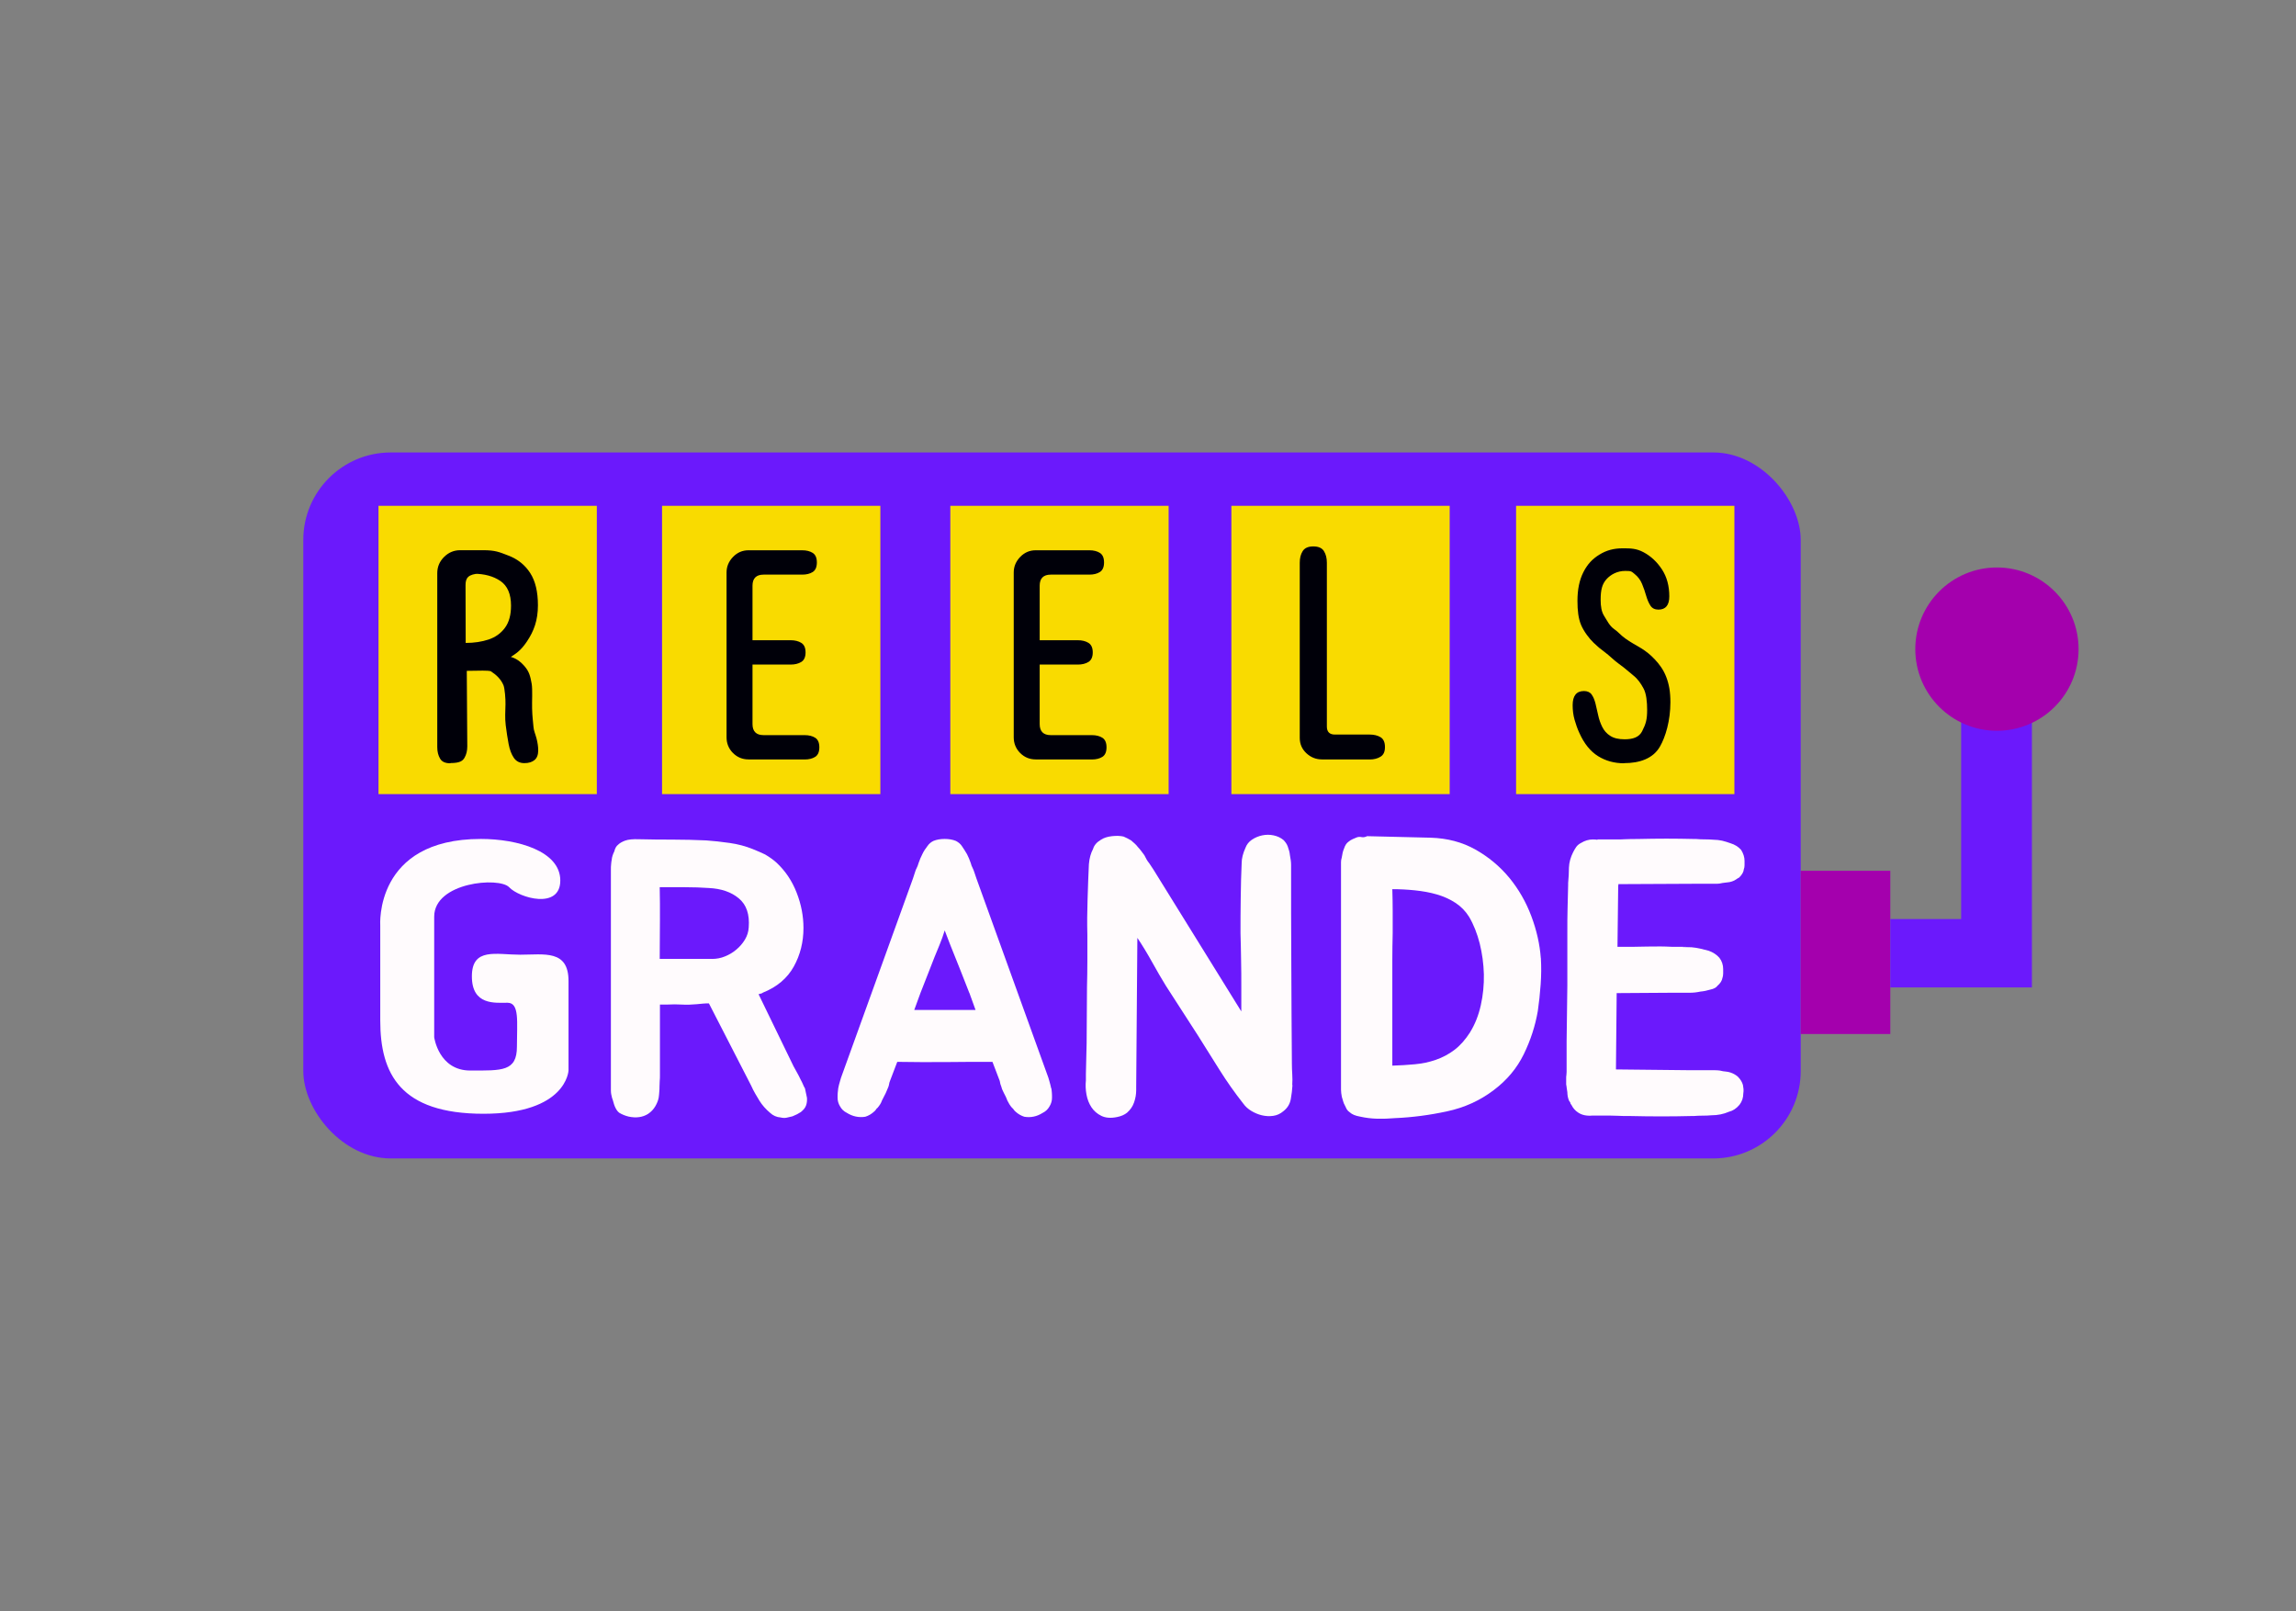 <svg id="eDELi3A1nz61" xmlns="http://www.w3.org/2000/svg" xmlns:xlink="http://www.w3.org/1999/xlink" viewBox="0 0 315 221" shape-rendering="geometricPrecision" text-rendering="geometricPrecision" project-id="76e454e6e0c24050b4e74b79df552a17" export-id="c7db26ad9a32456eb6023c7e13ac6f7f" cached="false" width="315" height="221">
<rect x="0" y="0" width="315" height="221" fill="#808080" stroke="none"/>
<style><![CDATA[
#eDELi3A1nz67_ts {animation: eDELi3A1nz67_ts__ts 3000ms linear infinite normal forwards}@keyframes eDELi3A1nz67_ts__ts { 0% {transform: translate(269.055px,130.65px) scale(1,1);animation-timing-function: cubic-bezier(0.47,0,0.745,0.715)} 10% {transform: translate(269.055px,130.65px) scale(1,0.549);animation-timing-function: cubic-bezier(0.39,0.575,0.565,1)} 20% {transform: translate(269.055px,130.65px) scale(1,1)} 100% {transform: translate(269.055px,130.65px) scale(1,1)}} #eDELi3A1nz68_to {animation: eDELi3A1nz68_to__to 3000ms linear infinite normal forwards}@keyframes eDELi3A1nz68_to__to { 0% {transform: translate(273.97px,89.05px);animation-timing-function: cubic-bezier(0.47,0,0.745,0.715)} 10% {transform: translate(273.97px,108.25px);animation-timing-function: cubic-bezier(0.39,0.575,0.565,1)} 20% {transform: translate(273.97px,89.05px)} 100% {transform: translate(273.97px,89.05px)}} #eDELi3A1nz625_to {animation: eDELi3A1nz625_to__to 3000ms linear infinite normal forwards}@keyframes eDELi3A1nz625_to__to { 0% {transform: translate(66.915px,90.095px)} 20% {transform: translate(66.915px,90.095px);animation-timing-function: cubic-bezier(0.455,0.03,0.515,0.955)} 36.667% {transform: translate(66.915px,124.075px)} 100% {transform: translate(66.915px,124.075px)}} #eDELi3A1nz626_to {animation: eDELi3A1nz626_to__to 3000ms linear infinite normal forwards}@keyframes eDELi3A1nz626_to__to { 0% {transform: translate(66.915px,54.729px)} 26.667% {transform: translate(66.915px,54.729px);animation-timing-function: cubic-bezier(0.455,0.03,0.515,0.955)} 43.333% {transform: translate(66.915px,90.095px)} 100% {transform: translate(66.915px,90.095px)}} #eDELi3A1nz630_to {animation: eDELi3A1nz630_to__to 3000ms linear infinite normal forwards}@keyframes eDELi3A1nz630_to__to { 0% {transform: translate(145.445px,89.84px)} 26.667% {transform: translate(145.445px,89.84px);animation-timing-function: cubic-bezier(0.455,0.03,0.515,0.955)} 43.333% {transform: translate(145.445px,123.82px)} 100% {transform: translate(145.445px,123.82px)}} #eDELi3A1nz631_to {animation: eDELi3A1nz631_to__to 3000ms linear infinite normal forwards}@keyframes eDELi3A1nz631_to__to { 0% {transform: translate(145.445px,55.04px)} 33.333% {transform: translate(145.445px,55.04px);animation-timing-function: cubic-bezier(0.455,0.03,0.515,0.955)} 50% {transform: translate(145.445px,89.84px)} 100% {transform: translate(145.445px,89.84px)}} #eDELi3A1nz635_to {animation: eDELi3A1nz635_to__to 3000ms linear infinite normal forwards}@keyframes eDELi3A1nz635_to__to { 0% {transform: translate(106.045px,89.84px)} 23.333% {transform: translate(106.045px,89.84px);animation-timing-function: cubic-bezier(0.455,0.03,0.515,0.955)} 40% {transform: translate(106.045px,123.82px)} 100% {transform: translate(106.045px,123.82px)}} #eDELi3A1nz636_to {animation: eDELi3A1nz636_to__to 3000ms linear infinite normal forwards}@keyframes eDELi3A1nz636_to__to { 0% {transform: translate(106.045px,55.04px)} 30% {transform: translate(106.045px,55.04px);animation-timing-function: cubic-bezier(0.455,0.03,0.515,0.955)} 46.667% {transform: translate(106.045px,89.84px)} 100% {transform: translate(106.045px,89.84px)}} #eDELi3A1nz640_to {animation: eDELi3A1nz640_to__to 3000ms linear infinite normal forwards}@keyframes eDELi3A1nz640_to__to { 0% {transform: translate(184.165px,89.575px)} 30% {transform: translate(184.165px,89.575px);animation-timing-function: cubic-bezier(0.455,0.03,0.515,0.955)} 46.667% {transform: translate(184.165px,123.555px)} 100% {transform: translate(184.165px,123.555px)}} #eDELi3A1nz641_to {animation: eDELi3A1nz641_to__to 3000ms linear infinite normal forwards}@keyframes eDELi3A1nz641_to__to { 0% {transform: translate(184.165px,54.729px)} 36.667% {transform: translate(184.165px,54.729px);animation-timing-function: cubic-bezier(0.455,0.03,0.515,0.955)} 53.333% {transform: translate(184.165px,89.575px)} 100% {transform: translate(184.165px,89.575px)}} #eDELi3A1nz645_to {animation: eDELi3A1nz645_to__to 3000ms linear infinite normal forwards}@keyframes eDELi3A1nz645_to__to { 0% {transform: translate(222.465px,89.965px)} 33.333% {transform: translate(222.465px,89.965px);animation-timing-function: cubic-bezier(0.455,0.03,0.515,0.955)} 50% {transform: translate(222.465px,123.945px)} 100% {transform: translate(222.465px,123.945px)}} #eDELi3A1nz646_to {animation: eDELi3A1nz646_to__to 3000ms linear infinite normal forwards}@keyframes eDELi3A1nz646_to__to { 0% {transform: translate(222.465px,54.435px)} 40% {transform: translate(222.465px,54.435px);animation-timing-function: cubic-bezier(0.455,0.03,0.515,0.955)} 56.667% {transform: translate(222.465px,89.965px)} 100% {transform: translate(222.465px,89.965px)}}
]]></style>
<g><g><rect width="205.44" height="96.85" rx="12" ry="12" transform="translate(41.61 62.07)" fill="#6b19fc"/><g><rect width="12.29" height="22.4" rx="0" ry="0" transform="translate(247.05 119.45)" fill="#a400ad"/><g id="eDELi3A1nz67_ts" transform="translate(269.055,130.65) scale(1,1)"><polygon points="269.06,91.1 269.06,126.08 259.34,126.08 259.34,135.46 278.77,135.46 278.77,126.08 278.77,91.1 269.06,91.1" transform="translate(-269.055,-130.65)" fill="#6b19fc"/></g><g id="eDELi3A1nz68_to" transform="translate(273.97,89.05)"><circle r="11.2" transform="translate(0,-0)" fill="#a400ad"/></g></g></g><g><path d="M110.71,150.57c.03.36,0,.69-.1,1.02-.07.21-.17.39-.29.53s-.27.29-.44.43c-.31.21-.7.41-1.15.59-.28.07-.55.13-.81.19-.26.05-.53.04-.81-.03-.56-.04-1.04-.25-1.46-.64-.59-.5-1.08-1.05-1.46-1.66-.17-.28-.37-.61-.57-.96-.21-.36-.4-.73-.57-1.12l-5.79-11.27c-.28,0-.56,0-.83.03-.28.02-.56.05-.83.08-.73.07-1.42.09-2.06.05s-1.31-.04-2.01,0h-.99v9.67c0,.29,0,.55-.03.8-.02.25-.03.52-.03.8c0,.18,0,.41-.03.69-.02.29-.04.55-.08.8-.07.39-.23.79-.47,1.2s-.57.76-.99,1.04c-.73.46-1.62.59-2.66.37-.45-.11-.89-.28-1.3-.53-.14-.11-.26-.24-.36-.4s-.19-.33-.26-.51-.13-.36-.18-.56-.11-.38-.18-.56c-.1-.36-.16-.69-.16-1.02v-30.35c0-.21,0-.44.03-.67.02-.23.04-.44.08-.61.03-.39.16-.78.36-1.18.1-.43.28-.73.52-.91.21-.21.53-.4.96-.56s1.07-.22,1.9-.19c1.56.04,3.11.05,4.64.05s3.06.04,4.59.11c1.01.07,2.08.19,3.21.35s2.18.44,3.15.83c.63.25,1.2.5,1.72.75.66.39,1.18.77,1.56,1.12c1.22,1.14,2.14,2.51,2.76,4.11.63,1.6.94,3.22.94,4.86c0,1.92-.44,3.69-1.33,5.29s-2.3,2.8-4.25,3.58c-.07.07-.17.12-.29.13-.12.02-.22.05-.29.08l4.8,9.89.47.85c.07.14.16.3.26.48s.19.36.26.53c.1.18.2.37.29.59.09.21.18.41.29.59.1.5.19.91.26,1.23l.01.02ZM97.67,131.55c.63,0,1.23-.11,1.8-.35.57-.23,1.1-.54,1.56-.94.47-.39.86-.85,1.17-1.36.31-.52.49-1.08.52-1.68.14-1.78-.31-3.11-1.36-3.98-1.04-.87-2.42-1.34-4.12-1.42-1.01-.07-2.11-.11-3.31-.11h-3.42c.03,1.46.04,2.95.03,4.46-.02,1.51-.03,3.3-.03,5.37h7.14l.02.01Z" fill="#fffbfd"/><path d="M144.24,149.29c.03.21.06.42.07.62.02.2.02.42.02.67c0,.43-.11.82-.33,1.18-.1.18-.22.35-.38.51s-.35.29-.57.4c-.79.5-1.63.68-2.52.53-.44-.14-.84-.37-1.19-.69-.06-.07-.11-.11-.14-.13s-.06-.06-.1-.13c-.03-.03-.06-.08-.1-.13-.03-.05-.08-.1-.14-.13-.16-.18-.28-.35-.38-.51s-.19-.33-.28-.51c-.06-.18-.14-.35-.21-.51-.08-.16-.17-.33-.26-.51-.06-.14-.13-.28-.19-.4s-.11-.26-.14-.4c-.13-.32-.21-.61-.24-.86l-1-2.62c-2.18,0-4.36,0-6.53.03-2.17.02-4.35,0-6.53-.03l-1,2.62c-.06.14-.1.29-.12.43s-.06.29-.12.43-.12.28-.17.4c-.05.13-.1.26-.17.4-.09.18-.18.35-.26.51s-.17.33-.26.51c-.06.18-.14.35-.24.51s-.22.33-.38.51c-.06.04-.11.08-.14.13s-.06.1-.1.13c-.03.07-.06.12-.1.13-.03.02-.08.06-.14.13-.35.32-.74.55-1.19.69-.89.14-1.73-.04-2.52-.53-.22-.11-.41-.24-.57-.4s-.29-.33-.38-.51c-.22-.36-.33-.75-.33-1.18c0-.25,0-.47.02-.67s.04-.4.07-.62c.06-.32.14-.64.24-.96l.14-.48l9.88-27.36.28-.86c.06-.21.14-.41.24-.59.09-.18.17-.39.24-.64.16-.46.33-.87.52-1.23.1-.21.21-.41.33-.59.13-.18.25-.36.38-.53.19-.28.46-.52.81-.69.44-.18.96-.27,1.54-.27s1.1.09,1.54.27c.35.18.62.41.81.69.22.32.46.69.71,1.12.19.36.36.77.52,1.23.06.25.14.46.24.64.09.18.17.37.24.59l.29.86l9.88,27.36.14.48c.1.32.17.64.24.96h.03ZM132.98,136.2c-.41-1.03-.83-2.1-1.26-3.21-.43-1.1-.88-2.23-1.35-3.37-.13-.32-.25-.65-.38-.99s-.25-.67-.38-.99c-.1.32-.21.65-.33.99-.13.34-.25.67-.38.99-.48,1.14-.93,2.26-1.35,3.37-.43,1.1-.85,2.17-1.26,3.21l-.86,2.35h8.41l-.85-2.35h-.01Z" fill="#fffbfd"/><path d="M177.32,148.86c-.03.61-.11,1.25-.23,1.92s-.46,1.23-1.02,1.66c-.42.36-.89.57-1.41.64s-1.03.04-1.54-.08c-.5-.12-.98-.32-1.43-.59s-.82-.6-1.1-.99c-1.18-1.5-2.27-3.04-3.26-4.62s-1.99-3.18-3-4.78l-4.38-6.79c-.59-.96-1.22-2.04-1.88-3.23s-1.34-2.31-2.03-3.34l-.16,20.41v.48c0,.57-.1,1.13-.29,1.68s-.51,1.02-.97,1.42c-.35.28-.8.48-1.36.59-.87.18-1.59.12-2.16-.16s-1.03-.68-1.36-1.18-.56-1.08-.68-1.74-.15-1.31-.08-1.95v-.91l.1-4.17.05-7.75c.03-1.14.05-2.31.05-3.5v-3.66c-.04-1.53-.03-3.15.03-4.86.05-1.71.11-3.31.18-4.81.07-.82.26-1.51.57-2.08.14-.5.5-.93,1.1-1.28.38-.25.88-.41,1.49-.48s1.14-.05,1.59.05c.17.07.35.15.52.24s.35.19.52.29c.17.14.34.29.49.43.16.14.3.3.44.48.17.18.33.37.47.56.14.2.28.38.42.56.1.21.21.41.31.59s.23.36.37.53l.57.86l12.05,19.45v-3.53c0-1.14,0-2.31-.03-3.5-.02-1.19-.04-2.43-.08-3.71c0-1.5,0-3.1.03-4.81.02-1.71.06-3.31.13-4.81c0-.61.17-1.3.52-2.08.17-.46.47-.84.89-1.12s.89-.48,1.41-.59s1.04-.11,1.56,0s.97.32,1.36.64c.1.11.21.23.31.37s.19.3.26.48c.17.46.28.87.31,1.23.1.5.16.94.16,1.34c0,4.45,0,9,.03,13.63.02,4.63.04,9.17.08,13.63c0,.5.02.99.05,1.47s.03.97,0,1.47h.03Z" fill="#fffbfd"/><path d="M211.4,131.44c.07,1.18.06,2.39-.03,3.63-.09,1.25-.22,2.46-.39,3.63-.35,2.03-.99,4.01-1.93,5.93s-2.31,3.56-4.12,4.92c-1.88,1.43-4.02,2.4-6.41,2.91-2.4.52-4.78.83-7.14.93-.8.07-1.61.1-2.42.08-.82-.02-1.61-.12-2.37-.29-.63-.11-1.1-.3-1.41-.59-.17-.11-.31-.25-.42-.43-.1-.18-.19-.36-.26-.53-.1-.18-.18-.36-.23-.56s-.11-.4-.18-.61c-.03-.18-.06-.35-.08-.51s-.03-.31-.03-.45v-31.21c0-.21.03-.43.1-.64.07-.5.17-.91.31-1.23.14-.43.33-.73.57-.91.21-.18.42-.31.63-.4s.4-.17.57-.24c.21-.07.43-.08.65-.03s.48,0,.76-.13l8.71.21c2.29.07,4.35.61,6.15,1.63c1.81,1.02,3.35,2.31,4.64,3.87c1.29,1.57,2.29,3.32,3.02,5.26s1.16,3.86,1.3,5.74l.01.02Zm-9.7,10.15c.66-1.07,1.15-2.3,1.46-3.69s.45-2.81.42-4.25c-.04-1.44-.23-2.85-.57-4.22-.35-1.37-.83-2.59-1.46-3.66-.49-.78-1.11-1.42-1.88-1.92-.76-.5-1.62-.88-2.55-1.15s-1.94-.45-3-.56-2.09-.16-3.1-.16c.03,1.03.05,2.03.05,2.99v3.05c-.03,1.28-.05,2.53-.05,3.74v14.43c1.08-.03,2.11-.1,3.1-.19s1.95-.29,2.87-.61s1.77-.77,2.55-1.36s1.5-1.4,2.16-2.43v-.01Z" fill="#fffbfd"/><path d="M222.01,121.5l-.1,8.39h2.09c1.43-.03,2.69-.05,3.81-.05s.27.02,1.62.05h2.34c.42,0-1.26,0-.86.03.4.02.79.03,1.17.03.42.04.82.1,1.2.19s.76.19,1.15.29c.59.21,1.08.53,1.46.96.35.46.52.98.52,1.55v.61c0,.23-.04.44-.1.61-.07.39-.3.75-.68,1.07-.17.25-.5.43-.99.53-.45.14-.9.23-1.36.27-.49.11-.97.16-1.46.16h-2.45l-7.57.05-.1,10.47l10.38.11h3.23c.24,0,.47.02.68.05.28.07.53.12.76.13.23.02.44.06.65.13.42.14.76.34,1.04.59.35.36.57.73.68,1.12.03.18.06.37.08.56.02.2,0,.4-.03.61c0,.57-.17,1.09-.52,1.55-.42.5-.9.82-1.46.96-.73.32-1.53.48-2.4.48-.38.04-.78.05-1.2.05s-.82.02-1.2.05h-.31c-2.71.07-5.53.07-8.45,0-.7,0-1.25,0-1.67-.03-.42-.02-.79-.03-1.12-.03h-2.37c-.8.07-1.46-.07-1.98-.43-.38-.25-.68-.59-.89-1.02-.1-.11-.16-.21-.16-.32-.03-.07-.07-.12-.1-.16-.04-.04-.07-.09-.1-.16-.07-.18-.12-.36-.16-.56-.03-.2-.05-.38-.05-.56-.03-.18-.06-.36-.08-.53-.02-.18-.04-.36-.08-.53v-.85c0-.14,0-.28.03-.43.02-.14.03-.28.03-.43v-4.17l.1-7.69v-7.11c0-1.28,0-2.42.03-3.42.02-1,.04-2.08.08-3.26v-.27c.03-.39.06-.76.08-1.1s.03-.69.03-1.04c.03-.71.23-1.41.57-2.08.14-.28.29-.53.44-.75.16-.21.37-.39.65-.53.52-.32,1.06-.48,1.62-.48.28,0,.49.02.63.05v-.05h2.63c.36,0,.76,0,1.17-.03.42-.02.99-.03,1.72-.03c1.39-.03,2.71-.05,3.96-.05s2.54.02,3.86.05h.21c.38.04.78.05,1.2.05s.82.02,1.2.05c.38,0,.76.05,1.15.13.38.09.76.21,1.15.35.59.18,1.08.48,1.46.91.31.5.47,1,.47,1.5v.61c0,.2-.03.38-.1.56-.03.36-.24.73-.63,1.12-.14.07-.29.16-.44.27s-.34.2-.55.27-.43.12-.65.13c-.23.02-.44.05-.65.08-.28.07-.53.11-.76.11h-3.1l-10.43.05v.16l-.02.05Z" fill="#fffbfd"/><path d="M65.97,115.09c5.03,0,10.9,1.66,10.9,5.7s-5.64,2.39-7.01.93-10.29-.7-10.29,4.03v16.54c0,0,.61,4.57,4.95,4.57s6.4.15,6.4-3.28.38-6.02-1.3-6.02-4.88.39-4.88-3.62s3.35-2.97,6.63-2.97s6.63-.73,6.63,3.61v12.27c0,0-.23,5.94-11.66,5.94s-14.17-5.49-14.17-12.8v-13.03c0,0-.84-11.87,13.79-11.87h.01Z" fill="#fffbfd"/></g><g><g><rect width="29.95" height="39.55" rx="0" ry="0" transform="translate(90.83 69.39)" fill="#f9db00"/><rect width="29.95" height="39.55" rx="0" ry="0" transform="translate(51.93 69.39)" fill="#f9db00"/><rect width="29.95" height="39.55" rx="0" ry="0" transform="translate(130.38 69.39)" fill="#f9db00"/><rect width="29.95" height="39.55" rx="0" ry="0" transform="translate(168.94 69.39)" fill="#f9db00"/><rect width="29.95" height="39.55" rx="0" ry="0" transform="translate(208 69.39)" fill="#f9db00"/></g><g><g clip-path="url(#eDELi3A1nz627)"><g id="eDELi3A1nz625_to" transform="translate(66.915,90.095)"><path d="M61.77,104.71c-.68,0-1.15-.21-1.4-.65-.25-.43-.38-.95-.38-1.56v-23.87c0-.86.31-1.6.93-2.22s1.36-.93,2.22-.93h3.11c1.72,0,2.23.25,3.51.74s2.27,1.29,2.98,2.39s1.06,2.58,1.06,4.42c0,2.07-.55,3.54-1.5,4.96-.89,1.34-1.62,1.73-2.22,2.13.66.18,1.31.58,1.97,1.38.56.69.71,1.29.89,2.29.14.81.03,2.38.06,3.4.03,1.23.13,1.71.19,2.53.03.5.27,1.01.42,1.59s.23,1.13.23,1.63c0,.61-.17,1.05-.51,1.33s-.8.42-1.39.42c-.63,0-1.11-.24-1.44-.72s-.57-1.11-.72-1.9c-.15-.78-.28-1.65-.4-2.6s-.05-1.89-.03-2.86c.02-.72-.1-2.17-.27-2.59-.33-.81-.96-1.42-1.69-1.9c0,0,.03-.12-1.15-.12l-2.2.03.07,10.36c0,.61-.13,1.13-.38,1.56s-.63.73-1.93.73l-.03.03ZM63.89,88.2v0c1.16,0,2.21-.16,3.15-.47.94-.32,1.68-.85,2.24-1.61s.83-1.77.83-3.04c0-1.59-.49-2.72-1.46-3.38s-2.2-.99-3.66-.99h.62c-.48,0-1.08.15-1.37.43s-.37.64-.37,1.14l.02,7.91v.01Z" transform="translate(-66.915,-90.095)" fill="#000009"/></g><g id="eDELi3A1nz626_to" transform="translate(66.915,54.729)"><path d="M61.77,104.71c-.68,0-1.15-.21-1.4-.65-.25-.43-.38-.95-.38-1.56v-23.87c0-.86.31-1.6.93-2.22s1.36-.93,2.22-.93h3.11c1.72,0,2.23.25,3.51.74s2.27,1.29,2.98,2.39s1.06,2.58,1.06,4.42c0,2.07-.55,3.54-1.5,4.96-.89,1.34-1.62,1.73-2.22,2.13.66.18,1.31.58,1.97,1.38.56.69.71,1.29.89,2.29.14.81.03,2.38.06,3.4.03,1.23.13,1.71.19,2.53.03.5.27,1.01.42,1.59s.23,1.13.23,1.63c0,.61-.17,1.05-.51,1.33s-.8.42-1.39.42c-.63,0-1.11-.24-1.44-.72s-.57-1.11-.72-1.9c-.15-.78-.28-1.65-.4-2.6s-.05-1.89-.03-2.86c.02-.72-.1-2.17-.27-2.59-.33-.81-.96-1.42-1.69-1.9c0,0,.03-.12-1.15-.12l-2.2.03.07,10.36c0,.61-.13,1.13-.38,1.56s-.63.73-1.93.73l-.03.03ZM63.89,88.2v0c1.16,0,2.21-.16,3.15-.47.94-.32,1.68-.85,2.24-1.61s.83-1.77.83-3.04c0-1.59-.49-2.72-1.46-3.38s-2.2-.99-3.66-.99h.62c-.48,0-1.08.15-1.37.43s-.37.64-.37,1.14l.02,7.91v.01Z" transform="translate(-66.915,-90.095)" fill="#000009"/></g><clipPath id="eDELi3A1nz627"><rect width="29.95" height="39.55" rx="0" ry="0" transform="translate(51.93 69.39)" fill="#f9db00"/></clipPath></g><g clip-path="url(#eDELi3A1nz632)"><g id="eDELi3A1nz630_to" transform="translate(145.445,89.84)"><path d="M142.08,104.18c-.83,0-1.54-.3-2.13-.89-.58-.59-.87-1.31-.87-2.14v-22.62c0-.81.3-1.52.89-2.13s1.3-.91,2.11-.91h7.38c.58,0,1.06.12,1.44.36s.57.68.57,1.31-.19,1.07-.57,1.31-.86.36-1.44.36h-5.3c-1.01,0-1.52.51-1.52,1.52v7.48h5.23c.58,0,1.07.12,1.46.36s.59.68.59,1.31-.2,1.07-.59,1.31-.88.36-1.46.36h-5.23v8.16c0,1.01.51,1.52,1.52,1.52h5.64c.58,0,1.06.12,1.44.36s.57.68.57,1.31-.19,1.07-.57,1.31-.86.36-1.44.36h-7.73l.01-.01Z" transform="translate(-145.445,-89.84)" fill="#000009"/></g><g id="eDELi3A1nz631_to" transform="translate(145.445,55.04)"><path d="M142.08,104.18c-.83,0-1.54-.3-2.13-.89-.58-.59-.87-1.31-.87-2.14v-22.62c0-.81.3-1.52.89-2.13s1.3-.91,2.11-.91h7.38c.58,0,1.06.12,1.44.36s.57.68.57,1.31-.19,1.07-.57,1.31-.86.36-1.44.36h-5.3c-1.01,0-1.52.51-1.52,1.52v7.48h5.23c.58,0,1.07.12,1.46.36s.59.68.59,1.31-.2,1.07-.59,1.31-.88.36-1.46.36h-5.23v8.16c0,1.01.51,1.52,1.52,1.52h5.64c.58,0,1.06.12,1.44.36s.57.68.57,1.31-.19,1.07-.57,1.31-.86.36-1.44.36h-7.73l.01-.01Z" transform="translate(-145.445,-89.84)" fill="#000009"/></g><clipPath id="eDELi3A1nz632"><rect width="29.95" height="39.55" rx="0" ry="0" transform="translate(130.38 69.39)" fill="#f9db00"/></clipPath></g><g clip-path="url(#eDELi3A1nz637)"><g id="eDELi3A1nz635_to" transform="translate(106.045,89.84)"><path d="M102.68,104.18c-.83,0-1.54-.3-2.13-.89-.58-.59-.87-1.31-.87-2.14v-22.62c0-.81.3-1.52.89-2.13s1.3-.91,2.11-.91h7.38c.58,0,1.06.12,1.44.36s.57.68.57,1.31-.19,1.07-.57,1.31-.86.36-1.44.36h-5.3c-1.01,0-1.52.51-1.52,1.52v7.48h5.23c.58,0,1.07.12,1.46.36s.59.68.59,1.31-.2,1.07-.59,1.31-.88.36-1.46.36h-5.23v8.16c0,1.01.51,1.52,1.52,1.52h5.64c.58,0,1.06.12,1.44.36s.57.68.57,1.31-.19,1.07-.57,1.31-.86.36-1.44.36h-7.73l.01-.01Z" transform="translate(-106.045,-89.84)" fill="#000009"/></g><g id="eDELi3A1nz636_to" transform="translate(106.045,55.04)"><path d="M102.68,104.18c-.83,0-1.54-.3-2.13-.89-.58-.59-.87-1.31-.87-2.14v-22.62c0-.81.3-1.52.89-2.13s1.3-.91,2.11-.91h7.38c.58,0,1.06.12,1.44.36s.57.68.57,1.31-.19,1.07-.57,1.31-.86.36-1.44.36h-5.3c-1.01,0-1.52.51-1.52,1.52v7.48h5.23c.58,0,1.07.12,1.46.36s.59.68.59,1.31-.2,1.07-.59,1.31-.88.36-1.46.36h-5.23v8.16c0,1.01.51,1.52,1.52,1.52h5.64c.58,0,1.06.12,1.44.36s.57.68.57,1.31-.19,1.07-.57,1.31-.86.36-1.44.36h-7.73l.01-.01Z" transform="translate(-106.045,-89.84)" fill="#000009"/></g><clipPath id="eDELi3A1nz637"><rect width="29.95" height="39.55" rx="0" ry="0" transform="translate(90.83 69.39)" fill="#f9db00"/></clipPath></g><g clip-path="url(#eDELi3A1nz642)"><g id="eDELi3A1nz640_to" transform="translate(184.165,89.575)"><path d="M181.36,104.18c-.81,0-1.52-.28-2.13-.85s-.91-1.27-.91-2.11v-24.02c0-.63.13-1.16.4-1.59s.75-.65,1.46-.65s1.2.22,1.46.65c.27.43.4.96.4,1.59v22.47c0,.73.37,1.1,1.1,1.1h4.78c.58,0,1.08.12,1.48.36s.61.69.61,1.35-.2,1.08-.61,1.33c-.4.25-.9.38-1.48.38h-6.56v-.01Z" transform="translate(-184.165,-89.575)" fill="#000009"/></g><g id="eDELi3A1nz641_to" transform="translate(184.165,54.729)"><path d="M181.36,104.18c-.81,0-1.52-.28-2.13-.85s-.91-1.27-.91-2.11v-24.02c0-.63.13-1.16.4-1.59s.75-.65,1.46-.65s1.2.22,1.46.65c.27.43.4.96.4,1.59v22.47c0,.73.37,1.1,1.1,1.1h4.78c.58,0,1.08.12,1.48.36s.61.69.61,1.35-.2,1.08-.61,1.33c-.4.25-.9.38-1.48.38h-6.56v-.01Z" transform="translate(-184.165,-89.575)" fill="#000009"/></g><clipPath id="eDELi3A1nz642"><rect width="29.95" height="39.55" rx="0" ry="0" transform="translate(168.94 69.39)" fill="#f9db00"/></clipPath></g><g clip-path="url(#eDELi3A1nz647)"><g id="eDELi3A1nz645_to" transform="translate(222.465,89.965)"><path d="M222.82,104.71c-1.32,0-2.51-.32-3.56-.97s-1.91-1.7-2.57-3.17c-.27-.58-.49-1.2-.67-1.84s-.26-1.31-.26-1.99c0-1.29.52-1.94,1.55-1.94.47,0,.83.16,1.05.47.23.32.4.73.53,1.23.12.51.25,1.04.37,1.61s.31,1.11.56,1.61c.25.51.61.92,1.1,1.23.49.32,1.14.47,1.97.47c1.14,0,1.98-.28,2.4-1.1.53-1.04.69-1.63.69-2.95c0-1.06-.11-2.23-.5-2.93-.38-.71-.79-1.3-1.41-1.79s-1.09-.96-1.94-1.56c-.69-.49-1.29-1.13-1.98-1.64s-.89-.68-1.51-1.27-1.34-1.55-1.72-2.44c-.38-.9-.5-2-.5-3.31c0-1.54.26-2.85.82-3.95s1.24-1.81,2.2-2.4s1.97-.86,3.17-.86c1.07,0,1.87,0,2.88.54s1.85,1.33,2.52,2.35s1.01,2.26,1.01,3.7c0,1.21-.5,1.82-1.49,1.82-.5,0-.86-.18-1.1-.55s-.43-.82-.59-1.37c-.15-.54-.34-1.08-.56-1.61s-.55-.98-1.01-1.35c-.45-.37-.45-.43-1.3-.43-1.09,0-1.98.49-2.57,1.14-.59.66-.8,1.45-.8,2.82c0,.89.11,1.65.5,2.25.38.59.71,1.32,1.34,1.76s.84.79,1.53,1.29c.73.53,1.4.87,2.16,1.33.75.47,1.28.89,1.91,1.56s1.18,1.41,1.56,2.4.57,2.02.57,3.47c0,2.53-.67,4.76-1.44,6.09-.96,1.66-2.82,2.26-4.91,2.26v.02Z" transform="translate(-222.465,-89.965)" fill="#000009"/></g><g id="eDELi3A1nz646_to" transform="translate(222.465,54.435)"><path d="M222.82,104.71c-1.32,0-2.51-.32-3.56-.97s-1.91-1.7-2.57-3.17c-.27-.58-.49-1.2-.67-1.84s-.26-1.31-.26-1.99c0-1.29.52-1.94,1.55-1.94.47,0,.83.16,1.05.47.23.32.4.73.53,1.23.12.51.25,1.04.37,1.61s.31,1.11.56,1.61c.25.51.61.92,1.1,1.23.49.32,1.14.47,1.97.47c1.14,0,1.98-.28,2.4-1.1.53-1.04.69-1.63.69-2.95c0-1.06-.11-2.23-.5-2.93-.38-.71-.79-1.3-1.41-1.79s-1.09-.96-1.94-1.56c-.69-.49-1.29-1.13-1.98-1.64s-.89-.68-1.51-1.27-1.34-1.55-1.72-2.44c-.38-.9-.5-2-.5-3.31c0-1.54.26-2.85.82-3.95s1.24-1.81,2.2-2.4s1.97-.86,3.17-.86c1.07,0,1.87,0,2.88.54s1.85,1.33,2.52,2.35s1.01,2.26,1.01,3.7c0,1.21-.5,1.82-1.49,1.82-.5,0-.86-.18-1.1-.55s-.43-.82-.59-1.37c-.15-.54-.34-1.08-.56-1.61s-.55-.98-1.01-1.35c-.45-.37-.45-.43-1.3-.43-1.09,0-1.98.49-2.57,1.14-.59.66-.8,1.45-.8,2.82c0,.89.11,1.65.5,2.25.38.59.71,1.32,1.34,1.76s.84.79,1.53,1.29c.73.53,1.4.87,2.16,1.33.75.47,1.28.89,1.91,1.56s1.18,1.41,1.56,2.4.57,2.02.57,3.47c0,2.53-.67,4.76-1.44,6.09-.96,1.66-2.82,2.26-4.91,2.26v.02Z" transform="translate(-222.465,-89.965)" fill="#000009"/></g><clipPath id="eDELi3A1nz647"><rect width="29.95" height="39.55" rx="0" ry="0" transform="translate(208 69.39)" fill="#f9db00"/></clipPath></g></g></g></g></svg>
